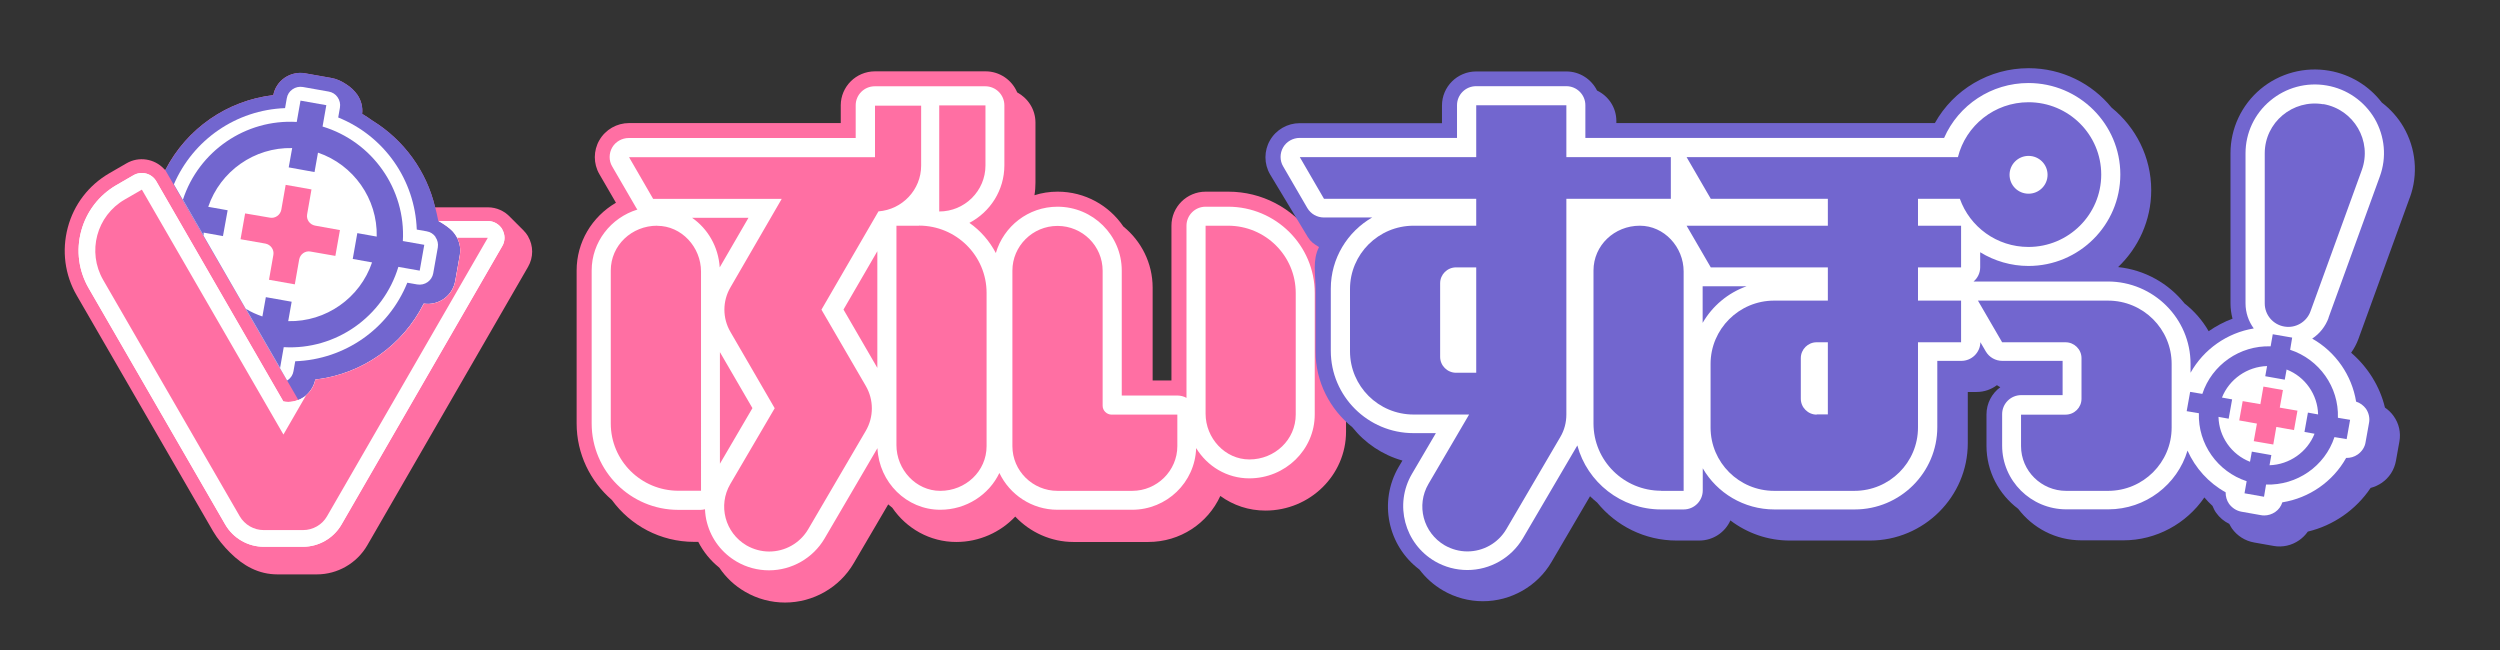 <svg xmlns="http://www.w3.org/2000/svg" width="246" height="64"><rect width="100%" height="100%" fill="#333333" stroke="none"/><defs><style>.e{fill:#fff}.i{fill:#7266cf}.j{fill:#ff6fa3}</style><clipPath id="d"><path fill="none" d="M0 0h246v64H0z"/></clipPath></defs><g id="b"><g clip-path="url(#d)" id="c"><path class="j" d="M128.96 22.98c-1.82-2.5-4.77-4.12-8.1-4.12h-2.22c-1.86 0-3.37 1.5-3.37 3.35v15.23h-1.85v-9.13c0-2.43-1.13-4.6-2.88-6.02-1.4-2.07-3.78-3.43-6.47-3.43-.8 0-1.55.12-2.28.35.07-.4.1-.82.1-1.24v-5.9c0-1.3-.73-2.4-1.8-2.98-.5-1.2-1.71-2.07-3.11-2.07H86.1c-1.86 0-3.37 1.5-3.37 3.35v1.74H61.9c-1.2 0-2.32.64-2.92 1.68-.6 1.03-.6 2.32 0 3.35l1.63 2.81c-2.37 1.38-3.87 3.88-3.87 6.67v15.05c0 3 1.35 5.7 3.47 7.53 1.82 2.5 4.77 4.12 8.1 4.12h.4c.5.98 1.2 1.84 2.07 2.54.65.96 1.5 1.77 2.54 2.37 1.2.7 2.55 1.06 3.93 1.06 2.77 0 5.36-1.48 6.75-3.86l3.4-5.8.4.33c1.39 2.04 3.7 3.37 6.3 3.37 2.23 0 4.33-.94 5.8-2.5 1.47 1.56 3.54 2.5 5.73 2.5h7.35c3.16 0 5.87-1.84 7.1-4.53 1.28.93 2.8 1.44 4.44 1.44 4.37 0 7.93-3.48 7.93-7.76V30.52c0-3-1.3-5.18-3.47-7.53z"/><path class="i" d="M237.13 19.44c.84-2.3.6-4.83-.63-6.95-.55-.94-1.28-1.75-2.13-2.4-1.26-1.65-3.1-2.77-5.17-3.13-2.42-.42-4.88.24-6.76 1.8-1.88 1.58-2.96 3.88-2.96 6.32v14.78c0 .5.07 1 .2 1.5-.83.3-1.62.73-2.35 1.23-.6-1.05-1.41-1.98-2.37-2.73-1.57-1.97-3.9-3.3-6.54-3.58 2-1.9 3.26-4.6 3.26-7.56 0-3.28-1.53-6.21-3.9-8.13-1.93-2.37-4.88-3.88-8.17-3.88-3.87 0-7.38 2.1-9.22 5.4h-31.34v-.2c0-1.32-.77-2.46-1.9-3-.55-1.11-1.7-1.88-3.02-1.88h-8.87c-1.86 0-3.37 1.5-3.37 3.35v1.74h-14c-1.2 0-2.32.64-2.92 1.68-.6 1.03-.6 2.32 0 3.35l3.72 6.18c.3.48.57.65 1.1.98-.66 1.3-.34 2.64-.34 4.14v6.12c0 3.02 1.42 5.7 3.62 7.47 1.24 1.56 2.96 2.72 4.93 3.28l-.37.62c-2 3.43-1.07 7.77 2.04 10.1.6.8 1.39 1.52 2.32 2.06 1.2.7 2.55 1.06 3.93 1.06 2.77 0 5.36-1.48 6.75-3.86l3.79-6.47c.23.22.46.43.7.62 1.86 2.3 4.7 3.74 7.82 3.74h2.22c1.37 0 2.55-.81 3.07-1.98 1.66 1.26 3.7 1.98 5.85 1.98H184c5.3 0 9.63-4.3 9.63-9.58v-5.04h.87c.75 0 1.44-.25 2-.67.1.08.22.14.33.2-.82.6-1.36 1.58-1.36 2.68v3.09c0 2.53 1.23 4.78 3.12 6.2 1.43 1.88 3.68 3.1 6.23 3.1h4.12c3.23 0 6.2-1.64 7.97-4.22.25.3.52.57.8.83.1.23.2.46.35.67.34.48.78.85 1.3 1.1.08.15.16.3.26.45.52.73 1.29 1.22 2.18 1.38l1.92.34c.89.16 1.79-.05 2.52-.56.33-.23.62-.52.85-.85 2.52-.6 4.75-2.16 6.18-4.3.39-.1.76-.27 1.1-.5.74-.51 1.23-1.28 1.39-2.16l.34-1.9c.16-.88-.04-1.77-.56-2.5-.23-.33-.53-.62-.86-.84-.5-2.1-1.7-4-3.33-5.4.3-.42.54-.87.72-1.36l5.05-13.9z"/><path class="e" d="M120.85 20.34h-2.22c-1.04 0-1.88.84-1.88 1.87v16.94c-.27-.15-.58-.23-.9-.23h-5.47v-12.3c0-3.46-2.83-6.28-6.32-6.28-2.88 0-5.3 1.93-6.07 4.56-.62-1.18-1.5-2.2-2.6-2.97 2.04-1.07 3.44-3.2 3.44-5.66v-5.9c0-1.04-.84-1.88-1.88-1.88H86.08c-1.04 0-1.88.84-1.88 1.87v3.22H61.87c-.67 0-1.3.36-1.63.93s-.34 1.3 0 1.87l2.38 4.1.1.14c-2.6.8-4.5 3.18-4.5 6v15.05c0 4.68 3.82 8.5 8.52 8.5h2.22c.14 0 .28-.03.41-.06.02.44.08.9.2 1.33.43 1.62 1.47 2.98 2.93 3.83.96.56 2.06.85 3.17.85 2.24 0 4.33-1.2 5.46-3.12l5.21-8.9c.16 3.37 2.87 6.06 6.18 6.06 2.57 0 4.8-1.48 5.82-3.62 1.01 2.13 3.2 3.62 5.71 3.62h7.35c3.41 0 6.2-2.7 6.3-6.07 1.1 1.8 3.03 2.98 5.23 2.98 3.55 0 6.44-2.82 6.44-6.28V28.83c0-4.68-3.83-8.49-8.53-8.49zM86.33 36.2L83 30.46l3.33-5.74v11.5zM68.1 21.43h5.55l-2.83 4.88c-.13-2.03-1.17-3.8-2.72-4.88zm2.74 24.2V34.65l3.2 5.51-3.2 5.47z"/><path class="e" d="M229.12 31.28l5.05-13.9c.7-1.89.5-3.96-.5-5.7-1.02-1.73-2.74-2.93-4.73-3.27-1.98-.34-4 .2-5.55 1.5-1.54 1.28-2.43 3.17-2.43 5.17v14.77c0 .92.3 1.77.81 2.47-2.62.43-4.93 2.05-6.22 4.36v-.88c0-4.46-3.65-8.1-8.14-8.1H194.2c.4-.34.65-.84.65-1.4v-1.48c1.4.86 3.04 1.35 4.75 1.35 4.98 0 9.04-4.03 9.04-9 0-4.96-4.05-9-9.04-9-3.65 0-6.88 2.16-8.3 5.4H156v-3.22c0-1.03-.84-1.87-1.88-1.87h-8.87c-1.04 0-1.88.84-1.88 1.87v3.22h-15.48c-.67 0-1.3.36-1.63.93s-.34 1.3 0 1.87l2.38 4.1c.34.58.96.93 1.63.93h4.75c-2.43 1.4-4.07 4.02-4.07 7v6.12c0 4.46 3.65 8.1 8.14 8.1h2.2l-2.36 4.02c-1.75 3-.73 6.85 2.28 8.6.97.56 2.06.85 3.18.85 2.24 0 4.33-1.2 5.46-3.12l5.36-9.14c.97 3.62 4.3 6.3 8.24 6.3h2.22c1.04 0 1.88-.84 1.88-1.87v-2.18c1.4 2.42 4.04 4.05 7.05 4.05h7.9c4.48 0 8.13-3.63 8.13-8.1v-6.52h2.36c1.03 0 1.86-.82 1.88-1.84l.53.91c.34.58.96.93 1.63.93h5.93v3.37h-4.07c-1.04 0-1.88.84-1.88 1.87v3.1c0 3.45 2.83 6.27 6.32 6.27h4.12c3.68 0 6.8-2.44 7.8-5.78.77 1.72 2.08 3.18 3.75 4.1 0 .4.1.8.34 1.14.3.4.72.68 1.21.77l1.92.34c.1.02.22.03.33.03.38 0 .76-.12 1.08-.34.34-.23.58-.57.7-.95 2.64-.42 4.98-2.04 6.28-4.37.4.01.8-.1 1.14-.34.4-.28.7-.72.77-1.2l.34-1.9c.1-.49-.03-1-.3-1.4-.25-.33-.58-.58-.97-.7-.42-2.6-2.02-4.9-4.32-6.2.73-.48 1.3-1.19 1.62-2.06zm-61.58.48v-3.59h4.32c-1.83.65-3.36 1.94-4.32 3.6z"/><path class="j" d="M96.97 16.28c0 2.5-2.04 4.53-4.55 4.53V10.37h4.55v5.91zM64.66 22.21c-2.5 0-4.56 1.93-4.56 4.41v15.05c0 3.66 2.98 6.62 6.66 6.62h2.22V26.72c0-2.4-1.91-4.5-4.31-4.5zM90.43 22.21h-2.22V43.8c0 2.4 1.91 4.5 4.31 4.5 2.5 0 4.56-1.93 4.56-4.4V28.82c0-3.66-2.98-6.62-6.66-6.62z"/><path class="j" d="M86.1 10.37v5.1H61.9l2.37 4.1h12.65l-5.04 8.7c-.8 1.36-.8 3.04 0 4.4l4.35 7.5-4.37 7.46c-1.23 2.1-.52 4.8 1.6 6.04.7.4 1.47.6 2.23.6 1.53 0 3.01-.79 3.84-2.2l5.66-9.67c.8-1.37.8-3.06 0-4.43l-4.36-7.5 5.61-9.67c2.35-.18 4.2-2.13 4.2-4.5v-5.9H86.1zM120.85 22.21h-2.22v18.5c0 2.4 1.91 4.5 4.31 4.5 2.5 0 4.56-1.94 4.56-4.42V28.83c0-3.66-2.98-6.62-6.66-6.62zM108.5 39.9V26.64c0-2.44-1.99-4.41-4.44-4.41s-4.44 1.98-4.44 4.4V43.9c0 2.44 2 4.4 4.44 4.4h7.35c2.44 0 4.44-1.98 4.44-4.4v-3.1h-6.46c-.49 0-.89-.4-.89-.87zM224.33 40.11l.31-1.73-1.92-.34-.3 1.73-1.74-.3-.34 1.9 1.74.31-.31 1.73 1.92.33.3-1.73 1.74.31.34-1.91-1.74-.3z"/><g><path class="i" d="M230.05 41.1c.1-3.01-1.83-5.74-4.7-6.68l.2-1.2-1.91-.33-.21 1.19c-3.03-.1-5.78 1.82-6.72 4.68l-1.2-.2-.34 1.9 1.2.2c-.1 3.02 1.83 5.75 4.7 6.69l-.21 1.19 1.92.34.2-1.2c3.04.1 5.79-1.81 6.73-4.67l1.2.2.34-1.9-1.2-.2zm-3.3 1.4l1 .18c-.71 1.8-2.47 3.04-4.43 3.1l.18-1-1.92-.34-.18 1c-1.82-.71-3.06-2.47-3.1-4.42l1 .18.34-1.9-1-.18c.72-1.81 2.48-3.04 4.44-3.1l-.18 1 1.92.34.18-1c1.82.7 3.06 2.47 3.1 4.42l-1-.18-.34 1.9zM228.62 10.26c-3-.52-5.77 1.78-5.77 4.83v14.77c0 1.12.81 2.08 1.92 2.27 1.1.2 2.2-.44 2.58-1.49l5.05-13.9c1.04-2.86-.77-5.97-3.79-6.5zM207.43 29.58h-12.8l2.38 4.1h6.24c.86 0 1.57.7 1.57 1.56v4c0 .86-.7 1.56-1.57 1.56h-4.38v3.1c0 2.43 2 4.4 4.44 4.4h4.12c3.46 0 6.26-2.79 6.26-6.23v-6.26c0-3.44-2.8-6.23-6.26-6.23zM154.13 15.46v-5.1h-8.87v5.1H127.9l2.38 4.1h14.98v2.65h-6.16c-3.46 0-6.26 2.8-6.26 6.23v6.12c0 3.44 2.8 6.23 6.26 6.23h5.46l-4 6.83c-1.23 2.1-.52 4.8 1.6 6.04.7.4 1.47.6 2.23.6 1.53 0 3.01-.79 3.84-2.2l5.3-9.05c.4-.67.6-1.44.6-2.22V19.56h10.28v-4.1h-10.28zm-12.42 19.67v-7.26c0-.86.7-1.56 1.57-1.56h1.98v10.37h-1.98c-.86 0-1.57-.7-1.57-1.56z"/><path class="i" d="M199.61 10.06c-3.36 0-6.18 2.3-6.95 5.4h-26.7l2.38 4.1h11.52v2.65h-13.9l2.38 4.1h11.52v3.27h-5.28c-3.46 0-6.26 2.8-6.26 6.23v6.26c0 3.44 2.8 6.23 6.26 6.23h7.89c3.46 0 6.26-2.79 6.26-6.23v-8.39h4.24v-4.1h-4.24v-3.27h4.24v-4.1h-4.24v-2.65h4.12c.98 2.76 3.63 4.74 6.75 4.74 3.95 0 7.16-3.19 7.16-7.12s-3.2-7.12-7.16-7.12zM178.77 40.8c-.86 0-1.57-.7-1.57-1.56v-4c0-.86.7-1.56 1.56-1.56h1.1v7.1h-1.1zm20.84-21.74c-1.04 0-1.87-.83-1.87-1.86s.84-1.86 1.87-1.86 1.87.83 1.87 1.86-.84 1.86-1.87 1.86zM163.45 48.3h2.22V26.71c0-2.4-1.91-4.5-4.31-4.5-2.5 0-4.56 1.93-4.56 4.41v15.05c0 3.66 2.98 6.62 6.66 6.62z"/></g><g><path d="M39.64 23.73c.3-5.12-3-9.8-7.9-11.28l.37-2.1-2.54-.45-.37 2.1c-5.03-.3-9.65 2.88-11.2 7.65l2.04 3.54v-.3l1.9.34.46-2.54-1.91-.34c1.19-3.51 4.55-5.87 8.26-5.78l-.34 1.9 2.54.46.34-1.91c3.5 1.19 5.87 4.55 5.78 8.26l-1.91-.34-.45 2.54 1.9.34c-1.18 3.5-4.54 5.87-8.25 5.78l.34-1.91-2.54-.45-.34 1.9c-.58-.2-1.12-.44-1.62-.75l3.36 5.82.36-2.05c5.12.3 9.8-3 11.28-7.9l2.1.37.45-2.54-2.1-.37z" fill="#5e7ae3"/><path class="j" d="M51.97 23.26c-.13-.22-.28-.4-.45-.58l-1.32-1.32c-.56-.6-1.35-.96-2.19-.96h-5.2c-.84-3.54-3.05-6.6-6.16-8.52-.33-.24-.67-.46-1.02-.67.08-.66-.09-1.33-.47-1.88-.3-.42-.67-.76-1.09-1.03-.45-.3-.95-.54-1.5-.63l-2.54-.45c-.7-.13-1.45.04-2.04.45-.57.4-.97 1-1.1 1.69-4.56.54-8.53 3.3-10.63 7.38l-.14-.14c-.93-.98-2.45-1.24-3.67-.53l-1.68.97c-2.04 1.18-3.5 3.08-4.1 5.35-.6 2.27-.3 4.65.88 6.68L20.98 52.3c.42.72 1.07 1.5 1.65 2.07 1.3 1.3 2.81 2.15 4.68 2.15h3.87c2.04 0 3.94-1.1 4.96-2.86l15.82-27.4c.54-.93.54-2.07 0-3z"/><path class="e" d="M49.43 22.57c-.3-.5-.83-.82-1.42-.82h-4.87c.19.1.37.21.55.33.42.28.8.57 1.1 1 .42.6.58 1.32.45 2.03l-.45 2.54c-.26 1.46-1.63 2.44-3.1 2.22-2.07 4.13-6.07 6.94-10.67 7.48-.14.68-.54 1.3-1.1 1.7-.46.31-1 .5-1.57.5-.16 0-.32-.02-.47-.05l-12.5-21.66c-.45-.78-1.45-1.05-2.24-.6l-1.68.97c-1.72 1-2.95 2.6-3.47 4.52s-.25 3.93.75 5.65l13.43 23.24c.78 1.34 2.23 2.18 3.78 2.18h3.87c1.55 0 3-.84 3.78-2.18l15.82-27.4c.3-.5.3-1.13 0-1.64z"/><path class="i" d="M44.73 22.98c-.38-.53-1.42-1.14-1.6-1.23-.08-.46-.2-.92-.31-1.36-.84-3.54-3.05-6.6-6.16-8.52-.33-.24-.67-.46-1.02-.67.08-.66-.1-1.33-.47-1.88-.3-.42-.67-.76-1.1-1.03-.44-.3-.94-.54-1.5-.63l-2.53-.45c-.71-.13-1.45.04-2.04.45-.57.4-.97 1-1.1 1.7-4.5.52-8.42 3.22-10.54 7.21l-.1.16 13.1 22.63c.19-.07.38-.17.57-.3.5-.35.98-1 1.1-1.69 4.58-.54 8.6-3.35 10.68-7.48.7.11 1.43-.09 2-.5.59-.4.97-1.08 1.1-1.79l.45-2.54c.13-.7-.1-1.47-.54-2.08z"/><path class="e" d="M49.43 22.57c-.3-.5-.83-.82-1.42-.82h-4.87c.19.1.37.21.55.33.42.28.8.57 1.1 1 .42.6.58 1.32.45 2.03l-.45 2.54c-.26 1.46-1.63 2.44-3.1 2.22-2.07 4.13-6.07 6.94-10.67 7.48-.14.68-.54 1.3-1.1 1.7-.46.31-1 .5-1.57.5-.16 0-.32-.02-.47-.05l-12.5-21.66c-.45-.78-1.45-1.05-2.24-.6l-1.68.97c-1.72 1-2.95 2.6-3.47 4.52s-.25 3.93.75 5.65l13.43 23.24c.78 1.34 2.23 2.18 3.78 2.18h3.87c1.55 0 3-.84 3.78-2.18l15.82-27.4c.3-.5.3-1.13 0-1.64z"/><path class="j" d="M44.98 23.4c.27.52.37 1.12.27 1.71l-.45 2.54c-.26 1.46-1.63 2.44-3.09 2.22-2.08 4.13-6.08 6.94-10.68 7.48-.12.6-.44 1.14-.9 1.53l-2.24 3.88-13.93-24.1-1.68.97c-2.78 1.6-3.73 5.15-2.12 7.93L23.59 50.8c.49.84 1.39 1.36 2.36 1.36h3.87c.97 0 1.88-.52 2.36-1.36L48 23.4h-3.03z"/><path class="e" d="M42.86 23.32c-.2-.3-.52-.5-.88-.56l-.97-.17c-.18-4.9-3.2-9.2-7.73-11.03l.17-.97c.06-.36-.02-.72-.23-1.02-.2-.3-.52-.5-.88-.56l-2.54-.45c-.36-.06-.72.02-1.02.23-.3.2-.5.52-.56.88l-.17.97c-4.8.18-9.04 3.1-10.94 7.5l11.14 19.3.07-.04c.3-.2.5-.52.56-.88l.17-.97c4.9-.18 9.2-3.2 11.03-7.73l.97.17c.74.13 1.45-.36 1.58-1.1l.45-2.54c.06-.36-.02-.72-.23-1.02z"/><path class="j" d="M30.65 18.64l-2.54-.45-.43 2.45c-.1.52-.6.87-1.11.78L24.12 21l-.45 2.54 2.45.43c.52.1.87.6.78 1.11l-.43 2.45 2.54.45.43-2.45c.1-.52.59-.87 1.1-.78l2.46.43.45-2.54L31 22.2c-.52-.1-.87-.59-.78-1.1l.43-2.46z"/><path class="i" d="M39.64 23.73c.3-5.12-3-9.8-7.9-11.28l.37-2.1-2.54-.45-.37 2.1c-5.03-.3-9.65 2.88-11.2 7.65l2.04 3.54v-.3l1.9.34.46-2.54-1.91-.34c1.19-3.51 4.55-5.87 8.26-5.78l-.34 1.9 2.54.46.34-1.91c3.5 1.19 5.87 4.55 5.78 8.26l-1.91-.34-.45 2.54 1.9.34c-1.18 3.5-4.54 5.87-8.25 5.78l.34-1.91-2.54-.45-.34 1.9c-.58-.2-1.12-.44-1.62-.75l3.36 5.82.36-2.05c5.12.3 9.8-3 11.28-7.9l2.1.37.45-2.54-2.1-.37z"/></g></g></g></svg>